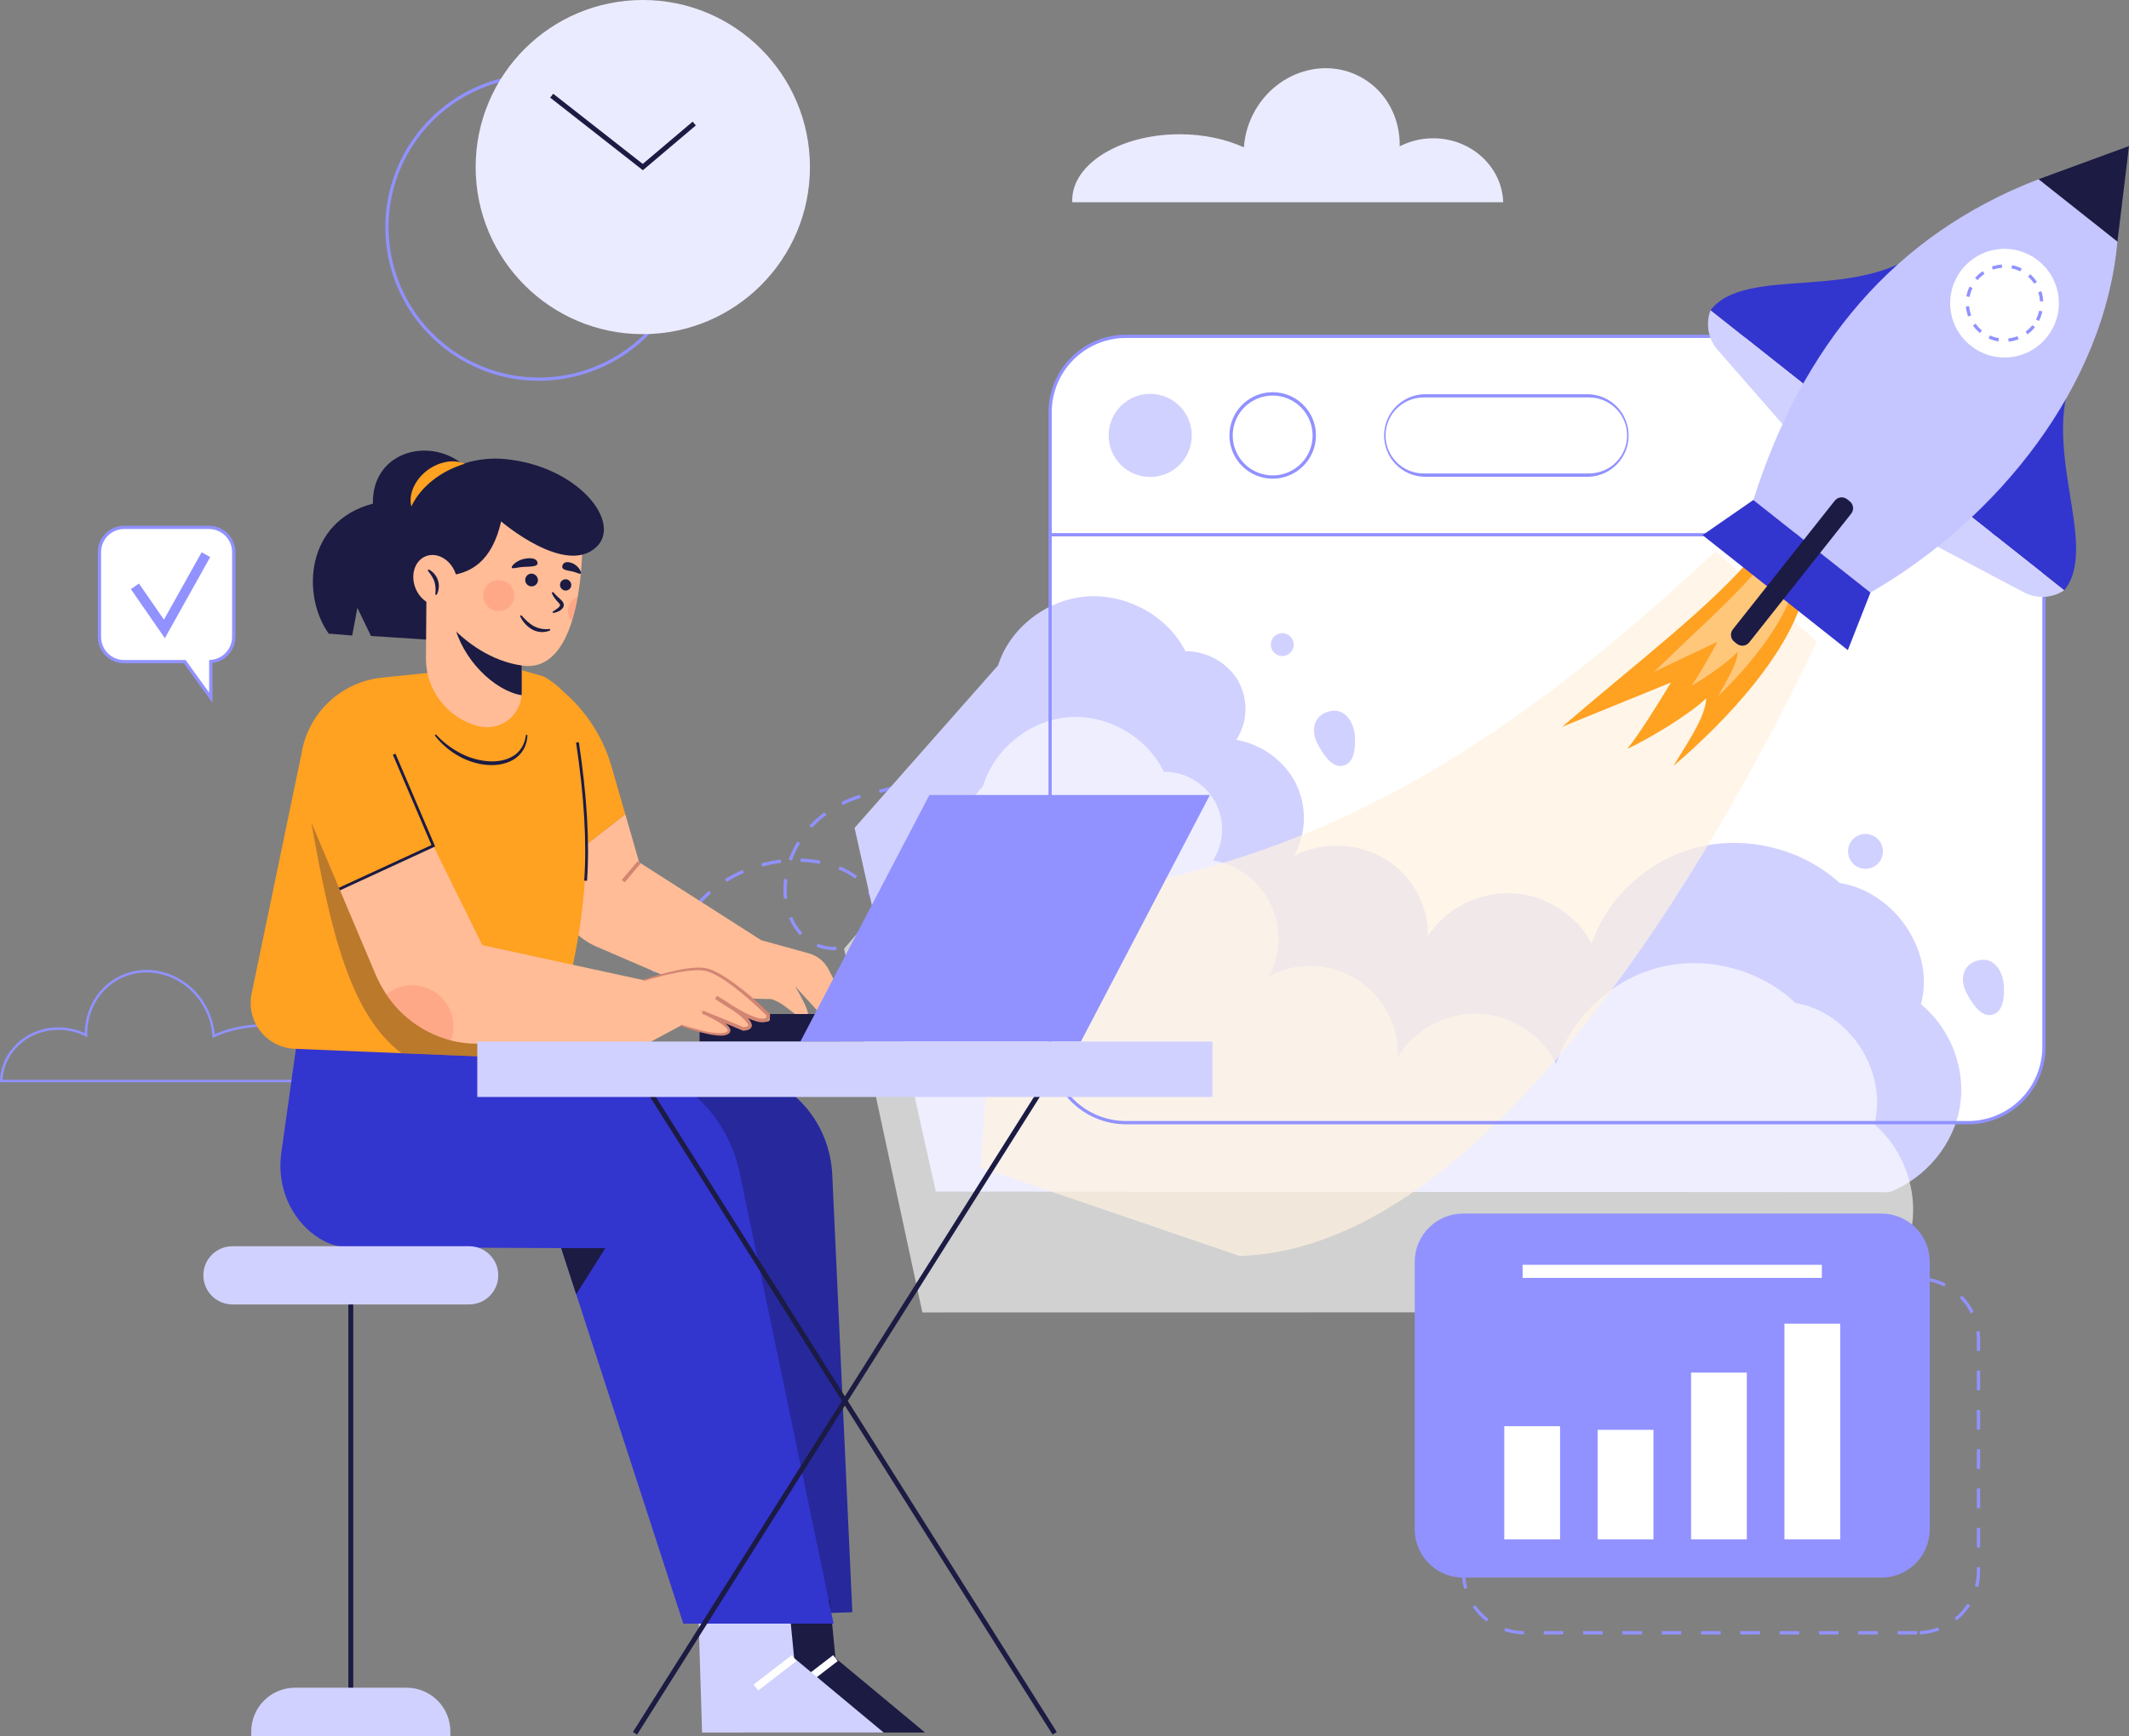 <svg width="445" height="363" viewBox="0 0 445 363" fill="none" xmlns="http://www.w3.org/2000/svg">
<rect x="0" y="0" width="445" height="363" fill="#808080" stroke="none"/>
<g clip-path="url(#clip0_113_407)">
<path d="M109.951 234.45L109.48 233.954L112.441 231.119L112.915 231.612L109.951 234.45ZM115.89 228.761L115.408 228.273C116.375 227.323 117.342 226.343 118.29 225.357L118.783 225.833C117.832 226.819 116.86 227.805 115.89 228.761ZM121.596 222.829L121.09 222.368C121.996 221.371 122.911 220.339 123.81 219.301L124.328 219.747C123.427 220.785 122.509 221.821 121.596 222.829ZM126.98 216.598L126.451 216.165C127.306 215.124 128.169 214.045 129.012 212.963L129.56 213.385C128.703 214.467 127.837 215.549 126.98 216.592V216.598ZM132.048 210.112L131.5 209.701C132.303 208.622 133.113 207.51 133.911 206.384L134.459 206.781C133.67 207.902 132.856 209.022 132.048 210.106V210.112ZM136.823 203.382L136.256 202.999C137.023 201.867 137.778 200.727 138.521 199.581L139.097 199.953C138.346 201.111 137.588 202.254 136.823 203.382ZM174.354 198.636C173.091 198.636 171.839 198.397 170.664 197.932L170.916 197.297C172.011 197.729 173.177 197.951 174.354 197.951C174.524 197.935 174.65 197.951 174.798 197.951L174.831 198.636C174.656 198.644 174.467 198.633 174.338 198.647L174.354 198.636ZM178.902 197.466L178.559 196.872C179.701 196.212 180.647 195.26 181.299 194.114L181.893 194.456C181.177 195.712 180.138 196.755 178.885 197.477L178.902 197.466ZM141.307 196.478L140.727 196.116C141.446 194.955 142.156 193.786 142.855 192.61L143.444 192.961C142.732 194.146 142.014 195.322 141.291 196.489L141.307 196.478ZM167.193 195.524C166.238 194.48 165.474 193.274 164.938 191.964L165.569 191.69C166.076 192.922 166.795 194.056 167.694 195.04L167.193 195.524ZM183.019 190.375L182.334 190.359V190.178C182.34 189.177 182.134 188.185 181.729 187.269C181.628 187.042 181.513 186.818 181.389 186.601L181.987 186.264C182.118 186.5 182.241 186.741 182.354 186.987C182.798 187.992 183.025 189.08 183.019 190.178V190.375ZM145.786 189.658L145.26 189.217C146.149 188.157 147.12 187.17 148.164 186.264L148.611 186.782C147.589 187.667 146.639 188.633 145.77 189.669L145.786 189.658ZM163.867 187.919C163.789 187.26 163.75 186.598 163.75 185.936C163.75 185.203 163.797 184.471 163.889 183.744L164.569 183.829C164.481 184.531 164.436 185.237 164.434 185.944C164.434 186.579 164.472 187.214 164.549 187.845L163.867 187.919ZM151.89 184.385L151.531 183.802C152.712 183.074 153.944 182.433 155.219 181.885L155.493 182.515C154.248 183.049 153.043 183.674 151.89 184.385ZM178.737 183.679C177.663 182.882 176.488 182.232 175.242 181.745L175.497 181.11C176.802 181.623 178.033 182.308 179.157 183.147L178.737 183.679ZM159.303 181.178L159.122 180.518C160.461 180.155 161.823 179.886 163.199 179.713L163.284 180.392C161.941 180.562 160.612 180.824 159.306 181.178H159.303ZM171.357 180.611C170.029 180.361 168.682 180.22 167.33 180.189L167.347 179.505C168.736 179.536 170.12 179.681 171.486 179.937L171.357 180.611ZM165.503 179.918L164.859 179.688C165.334 178.377 165.939 177.117 166.667 175.928L167.251 176.286C166.549 177.435 165.965 178.652 165.508 179.918H165.503ZM169.692 173.071L169.188 172.605C169.387 172.392 169.593 172.181 169.801 171.973C170.583 171.202 171.421 170.489 172.308 169.842L172.713 170.39C171.853 171.017 171.041 171.707 170.283 172.455C170.086 172.66 169.889 172.866 169.697 173.071H169.692ZM176.173 168.297L175.869 167.684C177.113 167.067 178.406 166.554 179.735 166.15L179.935 166.804C178.644 167.198 177.388 167.698 176.179 168.297H176.173ZM183.899 165.783L183.729 165.12C185.069 164.778 186.4 164.416 187.688 164.052L187.874 164.712C186.586 165.079 185.249 165.438 183.904 165.783H183.899ZM191.821 163.531L191.616 162.88C192.936 162.463 194.246 162.028 195.506 161.59L195.731 162.236C194.471 162.677 193.156 163.121 191.827 163.531H191.821ZM199.599 160.812L199.352 160.174C200.634 159.675 201.908 159.155 203.141 158.623L203.415 159.251C202.177 159.787 200.895 160.31 199.604 160.812H199.599ZM207.166 157.544L206.87 156.928L210.565 155.134L210.864 155.75L207.166 157.544ZM214.562 153.953L214.264 153.337L217.959 151.54L218.258 152.157L214.562 153.953ZM221.959 150.36L221.66 149.744L225.356 147.947L225.655 148.563L221.959 150.36ZM229.356 146.767L229.057 146.153L232.753 144.356L233.051 144.973L229.356 146.767ZM236.752 143.176L236.454 142.56L240.149 140.763L240.448 141.379L236.752 143.176Z" fill="#9192FF"/>
<path d="M224.112 41.867C224.109 42.007 224.115 42.147 224.129 42.286H314.196C313.96 34.864 307.498 28.912 299.572 28.912C297.136 28.905 294.733 29.48 292.565 30.591C292.674 24.814 289.899 19.282 284.782 16.313C277.111 11.865 267.062 14.883 262.364 23.059C260.996 25.428 260.186 28.078 259.997 30.807C256.252 29.095 251.612 28.068 246.574 28.068C234.169 28.074 224.112 34.253 224.112 41.867Z" fill="#EBEBFF"/>
<path d="M74.269 226.263H0V225.989C0.197 219.706 5.572 214.784 12.235 214.784C14.128 214.785 15.999 215.201 17.714 216.003C17.763 211.194 20.229 206.814 24.22 204.5C25.704 203.646 27.343 203.095 29.042 202.88C30.741 202.665 32.465 202.79 34.115 203.248C35.967 203.752 37.7 204.619 39.214 205.798C40.727 206.978 41.991 208.447 42.931 210.12C44.012 211.986 44.675 214.064 44.876 216.211C48.038 214.828 51.752 214.1 55.64 214.1C65.929 214.1 74.299 219.284 74.299 225.655C74.301 225.779 74.296 225.904 74.285 226.028L74.269 226.263ZM0.534 225.751H73.797V225.666C73.797 219.577 65.658 214.623 55.651 214.623C51.697 214.623 47.933 215.39 44.767 216.841L44.427 216.995L44.402 216.625C44.254 214.427 43.602 212.292 42.498 210.386C41.591 208.772 40.371 207.355 38.911 206.217C37.451 205.078 35.779 204.241 33.992 203.755C32.407 203.315 30.751 203.195 29.12 203.401C27.488 203.607 25.914 204.135 24.489 204.955C20.544 207.244 18.149 211.637 18.24 216.422V216.852L17.856 216.658C16.116 215.769 14.189 215.306 12.235 215.308C5.953 215.308 0.863 219.873 0.534 225.751Z" fill="#9192FF"/>
<path d="M219.496 218.868C219.497 223.07 221.167 227.1 224.139 230.071C227.111 233.042 231.141 234.712 235.344 234.713H411.378C415.581 234.712 419.611 233.042 422.583 230.071C425.555 227.1 427.225 223.07 427.226 218.868V111.777H219.496V218.868Z" fill="white"/>
<path d="M208.626 139.092C211.064 131.308 218.735 125.324 227.131 124.702C235.528 124.08 244.089 128.81 247.763 136.142C252.231 136.101 256.63 138.577 258.8 142.352C259.864 144.246 260.39 146.396 260.323 148.567C260.255 150.739 259.596 152.851 258.417 154.677C263.734 155.6 268.509 159.097 270.862 163.8C272.02 166.153 272.593 168.751 272.535 171.373C272.477 173.995 271.789 176.564 270.528 178.864C276.382 175.889 283.869 176.158 289.486 179.549C295.102 182.939 298.641 189.324 298.444 195.708C302.09 189.989 309.081 186.426 316.032 186.744C322.982 187.061 329.606 191.244 332.699 197.269C335.962 187.508 344.66 179.628 354.955 177.111C365.25 174.594 376.797 177.519 384.5 184.596C396.089 186.409 404.532 198.986 401.513 209.934C407.773 215.113 410.972 223.532 409.663 231.382C408.353 239.232 402.584 246.243 394.963 249.243L195.61 249.122L178.625 173.082L208.626 139.092Z" fill="#D1D1FF"/>
<g opacity="0.8">
<path opacity="0.8" d="M205.464 164.345C207.815 156.561 215.242 150.579 223.353 149.941C231.465 149.303 239.736 154.049 243.278 161.365C245.448 161.345 247.582 161.911 249.457 163.003C251.332 164.095 252.877 165.672 253.929 167.569C254.982 169.466 255.503 171.612 255.437 173.78C255.372 175.948 254.722 178.058 253.557 179.888C256.138 180.349 258.573 181.415 260.662 182.999C262.751 184.583 264.434 186.639 265.574 189C266.714 191.36 267.278 193.957 267.22 196.578C267.161 199.199 266.482 201.768 265.238 204.075C268.083 202.577 271.271 201.851 274.484 201.968C277.698 202.086 280.824 203.044 283.552 204.747C286.279 206.45 288.513 208.837 290.029 211.672C291.546 214.507 292.292 217.69 292.195 220.903C295.723 215.182 302.479 211.613 309.18 211.925C315.881 212.237 322.294 216.414 325.275 222.437C328.436 212.673 336.846 204.787 346.794 202.262C356.741 199.737 367.888 202.651 375.334 209.723C386.528 211.525 394.675 224.097 391.752 235.047C397.793 240.221 400.877 248.637 399.606 256.487C398.335 264.337 392.757 271.354 385.391 274.358L192.789 274.388L176.428 198.362L205.464 164.345Z" fill="white"/>
</g>
<path opacity="0.7" d="M358.587 115.215C300.89 169.461 259.964 184.09 208.431 189.318L205.007 244.096L259.112 262.584C306.369 261.214 351.744 192.819 379.772 134.143L358.587 115.215Z" fill="#FFF2E0"/>
<path d="M366.713 115.921C357.332 127.016 343.186 137.63 326.499 151.965L349.267 142.688C346.476 147.312 342.419 153.786 340.131 156.561C345.377 154.14 353.829 148.813 356.617 145.989C356.617 149.93 351.867 156.523 349.796 160.124C361.94 149.733 372.989 137.046 376.556 125.904L366.713 115.921Z" fill="#FFA121"/>
<path opacity="0.4" d="M369.373 116.483C363.822 123.837 355.519 130.925 345.703 140.473L358.99 134.173C357.324 137.227 354.903 141.502 353.552 143.34C356.617 141.697 361.565 138.136 363.214 136.255C363.173 138.832 360.354 143.195 359.105 145.567C366.247 138.646 372.778 130.229 374.961 122.908L369.362 116.48" fill="white"/>
<path d="M283.217 154.167C283.291 155.884 283.217 158.779 281.503 159.771C278.642 161.414 276.393 157.404 275.341 155.389C274.089 152.976 274.41 149.979 277.243 148.906C280.985 147.481 283.08 150.968 283.217 154.167Z" fill="#D1D1FF"/>
<path d="M418.857 206.236C418.931 207.951 418.857 210.846 417.142 211.84C414.282 213.483 412.033 209.474 410.981 207.458C409.729 205.045 410.049 202.051 412.882 200.975C416.624 199.548 418.72 203.037 418.857 206.236Z" fill="#D1D1FF"/>
<path d="M268.016 137.164C269.34 137.164 270.413 136.091 270.413 134.768C270.413 133.444 269.34 132.371 268.016 132.371C266.692 132.371 265.619 133.444 265.619 134.768C265.619 136.091 266.692 137.164 268.016 137.164Z" fill="#D1D1FF"/>
<path d="M391.55 181.265C393.355 180.369 394.09 178.179 393.193 176.375C392.296 174.57 390.106 173.835 388.302 174.732C386.497 175.628 385.761 177.818 386.658 179.622C387.555 181.427 389.745 182.162 391.55 181.265Z" fill="#D1D1FF"/>
<path d="M411.378 235.055H235.347C231.054 235.05 226.939 233.343 223.903 230.309C220.867 227.274 219.159 223.16 219.154 218.868V111.446H427.568V218.868C427.563 223.16 425.856 227.274 422.821 230.308C419.785 233.343 415.67 235.05 411.378 235.055ZM219.83 112.131V218.868C219.835 222.978 221.471 226.919 224.378 229.825C227.286 232.731 231.227 234.366 235.339 234.37H411.378C415.489 234.366 419.43 232.731 422.337 229.825C425.244 226.919 426.879 222.978 426.884 218.868V112.131H219.83Z" fill="#9192FF"/>
<path d="M411.378 70.302H235.344C233.262 70.302 231.2 70.712 229.277 71.509C227.353 72.306 225.606 73.474 224.134 74.947C222.662 76.419 221.495 78.167 220.699 80.091C219.904 82.014 219.495 84.076 219.496 86.158V111.799H427.226V86.158C427.228 84.076 426.819 82.014 426.024 80.09C425.228 78.166 424.061 76.418 422.589 74.946C421.117 73.473 419.369 72.305 417.446 71.508C415.522 70.712 413.46 70.302 411.378 70.302Z" fill="white"/>
<path d="M427.568 112.131H219.154V86.157C219.159 81.866 220.867 77.751 223.902 74.716C226.938 71.682 231.054 69.975 235.347 69.971H411.378C415.67 69.975 419.786 71.682 422.821 74.716C425.857 77.751 427.564 81.866 427.568 86.157V112.131ZM219.83 111.446H426.884V86.157C426.879 82.047 425.244 78.107 422.337 75.201C419.43 72.294 415.489 70.66 411.378 70.655H235.347C231.234 70.657 227.29 72.291 224.381 75.198C221.472 78.104 219.835 82.046 219.83 86.157V111.446Z" fill="#9192FF"/>
<path d="M248.929 92.76C249.884 88.058 246.844 83.472 242.141 82.518C237.438 81.564 232.851 84.602 231.897 89.305C230.943 94.007 233.982 98.593 238.685 99.547C243.388 100.501 247.975 97.462 248.929 92.76Z" fill="#D1D1FF"/>
<path d="M272.162 97.188C275.556 93.795 275.556 88.294 272.162 84.901C268.769 81.509 263.266 81.509 259.873 84.901C256.479 88.294 256.479 93.795 259.873 97.188C263.266 100.581 268.769 100.581 272.162 97.188Z" fill="white"/>
<path d="M266.016 100.074C264.228 100.074 262.48 99.544 260.993 98.551C259.507 97.558 258.348 96.146 257.664 94.494C256.979 92.843 256.8 91.025 257.149 89.272C257.498 87.519 258.359 85.909 259.623 84.644C260.888 83.38 262.499 82.52 264.252 82.171C266.006 81.822 267.824 82.001 269.476 82.685C271.127 83.369 272.539 84.528 273.533 86.014C274.526 87.501 275.056 89.248 275.056 91.036C275.056 93.433 274.104 95.732 272.409 97.427C270.713 99.122 268.414 100.074 266.016 100.074ZM266.016 82.701C264.365 82.701 262.751 83.189 261.378 84.106C260.005 85.023 258.934 86.326 258.302 87.851C257.67 89.376 257.504 91.054 257.826 92.673C258.148 94.292 258.942 95.779 260.11 96.947C261.277 98.114 262.764 98.909 264.384 99.231C266.003 99.554 267.682 99.388 269.207 98.757C270.732 98.125 272.036 97.056 272.954 95.683C273.871 94.311 274.361 92.697 274.361 91.046C274.358 88.835 273.478 86.714 271.913 85.15C270.349 83.585 268.228 82.705 266.016 82.701Z" fill="#9192FF"/>
<path d="M332.159 82.753H297.562C292.982 82.753 289.269 86.465 289.269 91.044V91.046C289.269 95.625 292.982 99.337 297.562 99.337H332.159C336.739 99.337 340.452 95.625 340.452 91.046V91.044C340.452 86.465 336.739 82.753 332.159 82.753Z" fill="white"/>
<path d="M332.151 99.68H297.562C295.338 99.582 293.238 98.631 291.699 97.024C290.16 95.416 289.301 93.277 289.301 91.052C289.301 88.827 290.16 86.688 291.699 85.08C293.238 83.473 295.338 82.522 297.562 82.424H332.151C334.374 82.522 336.475 83.473 338.014 85.08C339.553 86.688 340.412 88.827 340.412 91.052C340.412 93.277 339.553 95.416 338.014 97.024C336.475 98.631 334.374 99.582 332.151 99.68ZM297.553 83.096C295.446 83.096 293.425 83.932 291.936 85.422C290.446 86.911 289.609 88.932 289.609 91.038C289.609 93.145 290.446 95.165 291.936 96.655C293.425 98.144 295.446 98.981 297.553 98.981H332.151C334.258 98.981 336.279 98.144 337.768 96.655C339.258 95.165 340.095 93.145 340.095 91.038C340.095 88.932 339.258 86.911 337.768 85.422C336.279 83.932 334.258 83.096 332.151 83.096H297.553Z" fill="#9192FF"/>
<path d="M402.762 51.404C388.889 63.545 364.957 55.178 357.527 64.871L378.772 81.69L402.762 51.404Z" fill="#3335CF"/>
<path d="M357.527 64.871C357.006 66.259 356.87 67.763 357.135 69.222C357.399 70.681 358.053 72.041 359.028 73.159L374.096 90.414L378.786 81.704L357.527 64.871Z" fill="#D1D1FF"/>
<path d="M434.206 76.297C425.566 92.58 439.195 113.946 431.467 123.407L410.227 106.584L434.206 76.297Z" fill="#3335CF"/>
<path d="M431.461 123.407C430.229 124.232 428.796 124.708 427.315 124.785C425.834 124.863 424.36 124.538 423.048 123.845L402.814 113.147L410.211 106.587L431.461 123.407Z" fill="#D1D1FF"/>
<path d="M445 30.533L426.084 37.476L442.576 50.533L445 30.533Z" fill="#1B1B43"/>
<path d="M442.576 50.533C439.932 80.458 417.818 108.378 390.957 123.889L366.482 104.53C376.753 72.211 395.88 49.106 426.084 37.476L442.576 50.533Z" fill="#C5C5FF"/>
<path d="M366.483 104.53L355.864 111.879L386.232 135.921L390.957 123.886L366.483 104.53Z" fill="#3335CF"/>
<path d="M420.324 74.663C426.555 73.922 431.005 68.272 430.265 62.043C429.524 55.814 423.873 51.364 417.642 52.105C411.411 52.846 406.961 58.496 407.702 64.725C408.443 70.954 414.094 75.403 420.324 74.663Z" fill="white"/>
<path d="M419.84 71.43L419.769 70.749C420.426 70.681 421.071 70.526 421.687 70.288L421.933 70.927C421.261 71.186 420.557 71.355 419.84 71.43ZM417.703 71.376C416.996 71.264 416.306 71.058 415.654 70.762L415.928 70.138C416.525 70.405 417.155 70.589 417.802 70.686L417.703 71.376ZM423.793 69.894L423.388 69.346C423.915 68.954 424.387 68.493 424.793 67.977L425.341 68.401C424.895 68.966 424.374 69.469 423.793 69.894ZM413.838 69.62C413.284 69.168 412.794 68.642 412.38 68.059L412.928 67.662C413.308 68.196 413.758 68.677 414.265 69.091L413.838 69.62ZM426.166 67.109L425.56 66.791C425.862 66.209 426.086 65.59 426.226 64.95L426.894 65.098C426.742 65.801 426.497 66.481 426.166 67.119V67.109ZM411.372 66.166C411.126 65.494 410.969 64.792 410.907 64.079L411.589 64.019C411.645 64.674 411.788 65.319 412.013 65.936L411.372 66.166ZM426.39 63.011C426.356 62.359 426.238 61.715 426.037 61.094L426.686 60.883C426.908 61.563 427.039 62.269 427.075 62.984L426.39 63.011ZM411.69 62.074L411.016 61.954C411.142 61.249 411.361 60.563 411.668 59.916L412.287 60.209C412.005 60.801 411.802 61.429 411.685 62.074H411.69ZM425.185 59.316C424.825 58.769 424.394 58.271 423.903 57.837L424.358 57.325C424.894 57.8 425.364 58.343 425.758 58.941L425.185 59.316ZM413.348 58.563L412.827 58.119C413.292 57.575 413.827 57.094 414.419 56.69L414.805 57.257C414.263 57.627 413.773 58.067 413.348 58.566V58.563ZM422.281 56.742C421.695 56.45 421.072 56.237 420.429 56.109L420.561 55.438C421.263 55.577 421.944 55.809 422.585 56.128L422.281 56.742ZM416.553 56.377L416.331 55.731C417.006 55.496 417.71 55.352 418.424 55.304L418.473 55.986C417.819 56.033 417.173 56.166 416.553 56.38V56.377Z" fill="#9192FF"/>
<path d="M386.628 104.807L386.088 104.38C385.29 103.748 384.131 103.883 383.498 104.681L362.198 131.578C361.566 132.377 361.7 133.536 362.499 134.168L363.038 134.595C363.836 135.226 364.996 135.092 365.628 134.294L386.929 107.396C387.561 106.598 387.426 105.438 386.628 104.807Z" fill="#1B1B43"/>
<path d="M400.74 341.697H396.631V341.012H400.74V341.697ZM392.522 341.697H388.412V341.012H392.522V341.697ZM384.303 341.697H380.194V341.012H384.303V341.697ZM376.085 341.697H371.975V341.012H376.085V341.697ZM367.866 341.697H363.757V341.012H367.866V341.697ZM359.647 341.697H355.538V341.012H359.647V341.697ZM351.429 341.697H347.32V341.012H351.429V341.697ZM343.21 341.697H339.101V341.012H343.21V341.697ZM334.992 341.697H330.882V341.012H334.992V341.697ZM326.773 341.697H322.664V341.012H326.773V341.697ZM318.555 341.697C317.146 341.685 315.748 341.446 314.415 340.99L314.637 340.344C315.901 340.775 317.225 341 318.56 341.012L318.555 341.697ZM401.236 341.697L401.211 341.012C402.546 340.964 403.865 340.701 405.115 340.232L405.356 340.872C404.035 341.366 402.643 341.645 401.233 341.697H401.236ZM310.711 339.015C309.591 338.162 308.615 337.133 307.821 335.97L308.385 335.584C309.139 336.687 310.064 337.662 311.125 338.473L310.711 339.015ZM409 338.785L408.57 338.254C409.609 337.414 410.506 336.413 411.227 335.288L411.805 335.66C411.042 336.842 410.094 337.893 408.997 338.774L409 338.785ZM306.038 332.168C305.706 330.998 305.538 329.788 305.539 328.572V328.024H306.224V328.572C306.223 329.724 306.382 330.871 306.695 331.979L306.038 332.168ZM413.476 331.807L412.813 331.64C413.066 330.637 413.194 329.606 413.194 328.572V327.649H413.879V328.55C413.88 329.645 413.744 330.735 413.474 331.796L413.476 331.807ZM306.221 323.894H305.536V319.786H306.221V323.894ZM413.884 323.532H413.2V319.424H413.884V323.532ZM306.221 315.677H305.536V311.569H306.221V315.677ZM413.884 315.316H413.2V311.207H413.884V315.316ZM306.221 307.461H305.536V303.352H306.221V307.461ZM413.884 307.099H413.2V302.991H413.884V307.099ZM306.221 299.244H305.536V295.136H306.221V299.244ZM413.884 298.882H413.2V294.774H413.884V298.882ZM306.221 291.027H305.536V286.919H306.221V291.027ZM413.884 290.666H413.2V286.557H413.884V290.666ZM306.221 282.81H305.536V280.072C305.536 279.602 305.561 279.133 305.61 278.667L306.292 278.74C306.245 279.183 306.222 279.627 306.221 280.072V282.81ZM413.884 282.449H413.2V280.072C413.199 279.508 413.162 278.946 413.087 278.387L413.767 278.297C413.844 278.885 413.884 279.478 413.884 280.072V282.449ZM307.353 274.903L306.728 274.629C307.314 273.347 308.103 272.168 309.065 271.137L309.566 271.606C308.652 272.577 307.902 273.689 307.344 274.901L307.353 274.903ZM411.926 274.586C411.336 273.387 410.557 272.291 409.619 271.34L410.109 270.861C411.098 271.864 411.919 273.019 412.542 274.282L411.926 274.586ZM312.7 269.146L312.371 268.546C313.607 267.868 314.945 267.396 316.333 267.147L316.453 267.82C315.139 268.057 313.872 268.505 312.7 269.146ZM406.392 268.982C405.203 268.374 403.923 267.963 402.603 267.763L402.704 267.086C404.098 267.297 405.449 267.73 406.704 268.371L406.392 268.982ZM398.551 267.612H394.442V266.928H398.551V267.612ZM390.333 267.612H386.223V266.928H390.333V267.612ZM382.114 267.612H378.005V266.928H382.114V267.612ZM373.896 267.612H369.786V266.928H373.896V267.612ZM365.677 267.612H361.568V266.928H365.677V267.612ZM357.458 267.612H353.349V266.928H357.458V267.612ZM349.24 267.612H345.131V266.928H349.24V267.612ZM341.021 267.612H336.912V266.928H341.021V267.612ZM332.803 267.612H328.693V266.928H332.803V267.612ZM324.584 267.612H320.475V266.928H324.584V267.612Z" fill="#9192FF"/>
<path d="M393.245 253.715H305.813C300.229 253.715 295.701 258.241 295.701 263.824V319.717C295.701 325.3 300.229 329.826 305.813 329.826H393.245C398.829 329.826 403.357 325.3 403.357 319.717V263.824C403.357 258.241 398.829 253.715 393.245 253.715Z" fill="#9192FF"/>
<path d="M326.077 298.173H314.421V321.84H326.077V298.173Z" fill="white"/>
<path d="M345.599 298.932H333.942V321.84H345.599V298.932Z" fill="white"/>
<path d="M365.118 286.965H353.462V321.84H365.118V286.965Z" fill="white"/>
<path d="M384.64 276.736H372.983V321.84H384.64V276.736Z" fill="white"/>
<path d="M380.802 264.432H318.256V267.166H380.802V264.432Z" fill="white"/>
<path d="M127.818 160.242C125.836 153.373 121.64 147.35 115.882 143.11L113.57 141.407L115.534 182.019L130.711 170.283L127.818 160.242Z" fill="#FFA121"/>
<path d="M176.59 209.318L173.217 202.717C172.795 201.89 172.206 201.159 171.486 200.572C170.766 199.985 169.932 199.554 169.037 199.307L159.117 196.568L133.596 180.277L130.711 170.269L115.534 182.019L115.671 184.87C115.806 187.674 116.724 190.383 118.323 192.691C119.921 194.998 122.134 196.811 124.711 197.924L149.493 208.606L161.273 208.879C165.07 210.186 166.379 213.459 168.733 212.281C169.612 211.843 166.182 206.195 166.182 206.195L171.889 212.456L176.59 209.318Z" fill="#FFBC96"/>
<path d="M133.291 180.04L129.955 183.967L130.555 184.476L133.89 180.549L133.291 180.04Z" fill="#D28572"/>
<path d="M132.201 225.762L150.77 224.119C162.856 223.053 173.371 232.809 173.96 245.641L178.154 337.068L152.542 337.862L132.201 225.762Z" fill="#26289C"/>
<path d="M154.602 336.961L155.389 362.217H193.342L174.625 346.646L173.447 334.474L154.602 336.961Z" fill="#1B1B43"/>
<path d="M174.142 346.036L166.158 352.185L167.116 353.429L175.1 347.279L174.142 346.036Z" fill="white"/>
<path d="M145.965 336.961L146.748 362.217H184.704L165.988 346.646L164.81 334.474L145.965 336.961Z" fill="#D1D1FF"/>
<path d="M165.505 346.034L157.521 352.183L158.479 353.426L166.463 347.277L165.505 346.034Z" fill="white"/>
<path d="M174.234 339.448H142.822L120.435 270.579L117.301 260.938L72.54 260.74C69.776 260.702 67.129 259.423 64.869 257.53C60.116 253.518 57.925 247.205 58.796 241.051L62.724 213.045L129.221 221.689C135.372 222.488 141.123 225.182 145.673 229.398C150.223 233.614 153.347 239.142 154.61 245.214L174.234 339.448Z" fill="#3335CF"/>
<path d="M126.528 260.938L120.435 270.579L117.301 260.938H126.528Z" fill="#1B1B43"/>
<path d="M118.306 207.976C117.983 209.271 117.646 210.567 117.301 211.87L114.945 221.487L83.925 220.199L61.593 219.268C60.201 219.212 58.837 218.853 57.598 218.217C56.359 217.581 55.273 216.682 54.416 215.583C53.56 214.485 52.953 213.213 52.638 211.856C52.323 210.499 52.308 209.09 52.593 207.726L63.004 157.629C63.657 153.485 65.662 149.674 68.707 146.788C71.753 143.902 75.667 142.103 79.841 141.672L105.318 139.051L113.562 141.407C121.61 145.723 121.618 153.551 122.005 158.678C123.7 181.115 121.618 194.706 118.306 207.976Z" fill="#FFA121"/>
<path opacity="0.3" d="M97.275 206.373C96.954 207.669 117.646 210.567 117.301 211.87L114.945 221.487L83.925 220.199C73.091 212.026 69.031 194.243 65.08 171.962L97.275 206.373Z" fill="#1B1B43"/>
<path d="M91.111 153.534C92.451 154.997 94.016 156.237 95.746 157.207C97.456 158.18 99.336 158.815 101.286 159.078C103.203 159.327 105.233 159.166 106.921 158.256C108.647 157.399 109.743 155.589 109.934 153.63L110.241 153.649C110.232 154.695 109.964 155.722 109.46 156.638C108.934 157.562 108.168 158.328 107.244 158.856C105.4 159.922 103.209 160.116 101.173 159.856C99.128 159.57 97.164 158.867 95.401 157.791C93.648 156.736 92.108 155.362 90.862 153.74L91.111 153.534Z" fill="#1B1B43"/>
<path d="M122.698 184.15L122.112 184.109C122.676 176.21 122.112 166.5 120.413 155.255L120.994 155.167C122.692 166.457 123.265 176.207 122.698 184.15Z" fill="#1B1B43"/>
<path d="M175.412 211.999H146.225V217.756H175.412V211.999Z" fill="#1B1B43"/>
<path d="M225.931 217.756H167.297L194.26 166.202H252.894L225.931 217.756Z" fill="#9192FF"/>
<path d="M97.571 97.834C90.7 91.06 77.742 93.906 77.939 105.292C63.803 109.019 63.017 124.527 68.71 132.475L73.619 132.867L74.699 127.077L77.545 132.965L91.289 133.85L97.571 97.834Z" fill="#1B1B43"/>
<path d="M109.055 123.152V144.789C109.055 144.986 109.055 145.175 109.03 145.364C108.947 146.419 108.633 147.444 108.112 148.365C107.591 149.286 106.875 150.083 106.014 150.698C105.153 151.314 104.167 151.733 103.127 151.928C102.086 152.123 101.015 152.088 99.99 151.825C96.834 151.012 94.041 149.166 92.055 146.582C90.07 143.998 89.005 140.825 89.032 137.567L89.141 123.16L109.055 123.152Z" fill="#FFBC96"/>
<path d="M109.055 132.502V144.77C109.055 144.967 109.055 145.156 109.03 145.345C103.244 144.406 96.552 137.709 94.908 130.415L109.055 132.502Z" fill="#1B1B43"/>
<path d="M120.764 124.754C120.47 126.497 120.058 128.217 119.531 129.903C117.802 135.381 114.701 139.944 109.148 139.153C96.097 137.285 88.835 123.842 88.835 123.842L97.763 113.637L103.754 105.582L121.714 113.338C121.721 117.164 121.403 120.983 120.764 124.754Z" fill="#FFBC96"/>
<path d="M92.695 120.394C98.423 120.21 102.853 117.293 104.748 109.008C104.748 109.008 118.098 120.512 124.64 114.374C130.119 109.225 120.824 97.376 105.436 95.963C99.817 95.475 94.227 97.183 89.84 100.729C82.38 106.705 81.668 120.599 88.637 125.409L92.695 120.394Z" fill="#1B1B43"/>
<path d="M85.988 105.878C85.613 104.525 85.892 103.024 86.498 101.734C87.122 100.436 88.043 99.304 89.185 98.428C90.311 97.545 91.622 96.93 93.02 96.628C94.403 96.308 95.85 96.419 97.168 96.946C95.943 97.324 94.752 97.804 93.607 98.381C92.545 98.925 91.536 99.567 90.593 100.298C89.657 101.018 88.796 101.832 88.024 102.725C87.21 103.682 86.526 104.742 85.988 105.878Z" fill="#FFA121"/>
<path d="M92.993 126.314C95.283 125.398 96.241 122.412 95.133 119.646C94.025 116.879 91.271 115.38 88.981 116.296C86.692 117.212 85.734 120.198 86.842 122.964C87.95 125.731 90.704 127.231 92.993 126.314Z" fill="#FFBC96"/>
<path d="M90.977 124.286C91.111 123.385 91.052 122.467 90.804 121.591C90.53 120.769 90.002 120.03 89.393 119.279L89.585 119.041C90.049 119.277 90.462 119.603 90.799 120C91.135 120.397 91.39 120.857 91.547 121.354C91.704 121.85 91.76 122.373 91.713 122.891C91.666 123.409 91.517 123.913 91.273 124.373L90.977 124.286Z" fill="#1B1B43"/>
<path d="M112.441 121.391C112.415 121.648 112.315 121.891 112.153 122.093C111.991 122.294 111.775 122.444 111.529 122.524C111.284 122.604 111.021 122.612 110.771 122.546C110.521 122.479 110.296 122.342 110.123 122.15C109.95 121.959 109.837 121.721 109.796 121.466C109.755 121.211 109.79 120.95 109.895 120.714C110 120.478 110.171 120.278 110.388 120.138C110.604 119.997 110.857 119.922 111.115 119.923C111.485 119.943 111.833 120.108 112.081 120.383C112.329 120.658 112.459 121.021 112.441 121.391Z" fill="#1B1B43"/>
<path d="M119.391 122.547C119.34 122.77 119.225 122.974 119.061 123.134C118.896 123.294 118.688 123.402 118.463 123.447C118.238 123.491 118.005 123.469 117.792 123.383C117.579 123.297 117.395 123.152 117.264 122.964C117.132 122.776 117.057 122.554 117.049 122.325C117.041 122.095 117.1 121.869 117.218 121.672C117.336 121.475 117.509 121.317 117.715 121.217C117.921 121.116 118.153 121.078 118.38 121.106C118.705 121.164 118.993 121.348 119.183 121.618C119.372 121.888 119.447 122.222 119.391 122.547Z" fill="#1B1B43"/>
<path d="M112.362 117.707C112.414 118.392 111.318 118.457 109.699 118.507C108.08 118.556 106.959 119.054 106.959 118.619C106.959 118.184 108.143 117.072 109.737 116.803C111.375 116.524 112.296 116.891 112.362 117.707Z" fill="#1B1B43"/>
<path d="M117.526 118.367C117.405 119.044 118.213 119.216 119.408 119.427C120.602 119.638 121.375 120.249 121.435 119.813C121.495 119.378 120.736 118.17 119.583 117.732C118.43 117.293 117.665 117.562 117.526 118.367Z" fill="#1B1B43"/>
<path d="M115.602 123.765C115.913 124.13 116.246 124.475 116.6 124.798L117.128 125.291C117.339 125.472 117.524 125.683 117.676 125.915C117.775 126.073 117.833 126.253 117.843 126.439C117.852 126.63 117.808 126.819 117.715 126.986C117.556 127.246 117.339 127.465 117.082 127.627C116.631 127.899 116.131 128.08 115.611 128.159L115.498 127.885C115.905 127.643 116.295 127.376 116.668 127.085C116.817 126.963 116.94 126.813 117.032 126.644C117.095 126.515 117.076 126.471 117.005 126.318C116.83 126.044 116.386 125.65 116.093 125.253C115.76 124.855 115.5 124.403 115.323 123.916L115.602 123.765Z" fill="#1B1B43"/>
<path d="M108.956 128.61C109.759 129.528 110.6 130.374 111.597 130.911C112.622 131.449 113.79 131.651 114.937 131.489L115.019 131.785C114.424 132.054 113.773 132.177 113.12 132.144C112.456 132.109 111.808 131.922 111.227 131.596C110.105 130.949 109.218 129.96 108.696 128.775L108.956 128.61Z" fill="#1B1B43"/>
<path opacity="0.2" d="M104.247 127.764C106.037 127.764 107.488 126.314 107.488 124.524C107.488 122.735 106.037 121.284 104.247 121.284C102.457 121.284 101.006 122.735 101.006 124.524C101.006 126.314 102.457 127.764 104.247 127.764Z" fill="#FE5B52"/>
<path opacity="0.2" d="M120.764 124.754C120.47 126.496 120.058 128.217 119.531 129.903C119.188 129.514 118.943 129.048 118.818 128.544C118.692 128.04 118.69 127.514 118.811 127.009C118.932 126.504 119.172 126.036 119.512 125.643C119.852 125.251 120.281 124.946 120.764 124.754Z" fill="#FE5B52"/>
<path d="M83.797 163.06L65.08 171.959L70.951 185.87L90.574 176.821L83.797 163.06Z" fill="#FFA121"/>
<path d="M153.123 211.309C152.605 211.035 152.279 210.873 152.279 210.873L152.465 210.504C152.465 210.504 152.813 210.671 153.315 210.939L153.123 211.309Z" fill="#C5C5FF"/>
<path d="M160.884 213.242C160.279 214.437 155.646 212.325 153.487 211.265C155.158 212.191 158.04 214.004 156.761 215.009C155.734 215.803 153.454 214.113 145.995 211.021C147.126 211.555 153.794 214.727 152.112 215.927C150.282 217.23 142.431 214.357 142.431 214.357L135.62 218.016H127.782L99.527 218.197C97.76 218.203 95.999 217.982 94.289 217.537C90.911 216.654 87.773 215.029 85.103 212.78C83.424 211.365 81.957 209.718 80.745 207.888C79.83 206.51 79.048 205.048 78.411 203.522L70.959 185.875L90.569 176.815L100.809 197.598L134.576 204.93L144 202.574C146.028 202.065 148.893 202.922 150.677 204.012C155.027 206.669 161.448 212.103 160.884 213.242Z" fill="#FFBC96"/>
<path opacity="0.2" d="M94.787 214.612C94.789 215.608 94.615 216.596 94.275 217.532C90.897 216.649 87.759 215.024 85.09 212.774C83.411 211.36 81.943 209.713 80.731 207.882C82.001 206.861 83.533 206.22 85.152 206.032C86.77 205.845 88.409 206.118 89.879 206.822C91.348 207.526 92.589 208.63 93.458 210.009C94.326 211.387 94.787 212.983 94.787 214.612Z" fill="#FE5B52"/>
<path d="M134.53 204.788C136.865 204 139.243 203.347 141.653 202.832C142.866 202.568 144.098 202.393 145.337 202.309C145.969 202.271 146.604 202.287 147.233 202.358C147.548 202.421 147.863 202.503 148.178 202.577C148.493 202.651 148.77 202.805 149.066 202.917C151.364 203.958 153.364 205.448 155.301 206.979C157.238 208.51 159.062 210.178 160.837 211.909L160.92 211.988L160.936 212.089C161.01 212.455 160.943 212.834 160.75 213.152C160.638 213.309 160.492 213.437 160.322 213.527C160.174 213.62 160.006 213.679 159.832 213.7C159.239 213.772 158.638 213.713 158.071 213.527C157.016 213.198 155.995 212.769 155.021 212.246C154.06 211.733 153.104 211.199 152.194 210.621C151.285 210.044 150.372 209.449 149.455 208.863L149.871 208.197C151.481 209.138 153.035 210.168 154.528 211.284C155.301 211.848 156.008 212.498 156.635 213.221C156.804 213.43 156.941 213.662 157.043 213.911C157.105 214.063 157.137 214.226 157.136 214.39C157.131 214.59 157.061 214.782 156.936 214.938C156.725 215.168 156.446 215.323 156.139 215.382C155.89 215.438 155.638 215.473 155.383 215.488H155.306L155.221 215.453L146.699 211.892L146.954 211.292C148.303 211.895 149.605 212.598 150.849 213.396C151.457 213.829 152.096 214.218 152.545 214.974C152.609 215.087 152.648 215.212 152.66 215.341C152.672 215.471 152.656 215.601 152.613 215.724C152.516 215.954 152.336 216.14 152.109 216.244C151.742 216.418 151.341 216.512 150.934 216.518C149.408 216.554 147.973 216.195 146.551 215.844C145.129 215.494 143.735 215.023 142.357 214.527L142.461 214.237C143.83 214.7 145.239 215.105 146.649 215.442C148.06 215.779 149.507 216.069 150.907 215.99C151.575 215.962 152.372 215.669 152.046 215.228C151.739 214.713 151.107 214.275 150.529 213.889C149.302 213.128 148.02 212.459 146.693 211.89L146.951 211.29L155.506 214.785L155.345 214.757C155.551 214.745 155.756 214.715 155.958 214.669C156.108 214.644 156.247 214.578 156.361 214.478C156.479 214.428 156.32 214.007 156.051 213.692C155.466 213.013 154.805 212.403 154.082 211.873C152.609 210.782 151.075 209.776 149.488 208.86L149.901 208.197C150.805 208.775 151.682 209.4 152.6 209.948C153.517 210.495 154.435 211.043 155.372 211.555C156.297 212.058 157.268 212.471 158.27 212.791C158.727 212.945 159.21 213.001 159.69 212.955L159.84 212.93C159.881 212.913 159.92 212.893 159.958 212.87C160.048 212.845 160.076 212.771 160.136 212.728C160.218 212.576 160.248 212.402 160.221 212.232L160.32 212.413C158.583 210.698 156.758 209.055 154.868 207.502C152.978 205.949 151.005 204.473 148.841 203.454L148.019 203.122C147.745 203.054 147.455 202.974 147.17 202.914C146.578 202.84 145.98 202.817 145.384 202.846C144.168 202.906 142.957 203.052 141.762 203.284C139.355 203.741 136.977 204.337 134.639 205.07L134.53 204.788Z" fill="#D28572"/>
<path d="M71.069 186.141L70.822 185.607L90.185 176.673L82.12 157.804L82.662 157.572L90.952 176.969L71.069 186.141Z" fill="#1B1B43"/>
<path d="M73.838 268.787H72.811V357.243H73.838V268.787Z" fill="#1B1B43"/>
<path d="M98.061 260.546H48.591C45.229 260.546 42.504 263.27 42.504 266.631C42.504 269.991 45.229 272.715 48.591 272.715H98.061C101.423 272.715 104.148 269.991 104.148 266.631C104.148 263.27 101.423 260.546 98.061 260.546Z" fill="#D1D1FF"/>
<path d="M61.667 352.847H84.986C87.412 352.847 89.74 353.811 91.456 355.526C93.171 357.242 94.135 359.569 94.135 361.995V363H52.514V361.995C52.514 360.793 52.751 359.604 53.211 358.493C53.671 357.383 54.345 356.375 55.195 355.525C56.045 354.676 57.054 354.002 58.164 353.542C59.275 353.083 60.465 352.847 61.667 352.847Z" fill="#D1D1FF"/>
<path d="M133.183 223.143L132.314 223.691L220.011 362.65L220.879 362.101L133.183 223.143Z" fill="#1B1B43"/>
<path d="M220.016 223.156L132.296 362.1L133.164 362.648L220.885 223.705L220.016 223.156Z" fill="#1B1B43"/>
<path d="M253.417 217.756H99.763V229.342H253.417V217.756Z" fill="#D1D1FF"/>
<path d="M112.644 79.614C106.293 79.612 100.085 77.727 94.806 74.198C89.526 70.669 85.412 65.654 82.983 59.788C80.554 53.921 79.92 47.466 81.16 41.239C82.401 35.012 85.46 29.292 89.951 24.803C94.443 20.314 100.165 17.258 106.394 16.02C112.623 14.782 119.079 15.418 124.946 17.849C130.813 20.279 135.828 24.394 139.356 29.673C142.884 34.953 144.767 41.16 144.767 47.509C144.758 56.023 141.37 64.185 135.348 70.204C129.325 76.224 121.16 79.608 112.644 79.614ZM112.644 16.091C106.428 16.09 100.351 17.933 95.182 21.385C90.014 24.838 85.985 29.745 83.606 35.486C81.227 41.228 80.604 47.546 81.817 53.641C83.029 59.736 86.023 65.335 90.418 69.729C94.814 74.124 100.414 77.116 106.51 78.329C112.607 79.541 118.926 78.919 124.669 76.54C130.412 74.162 135.32 70.134 138.773 64.966C142.227 59.799 144.069 53.724 144.069 47.509C144.059 39.179 140.746 31.194 134.854 25.303C128.963 19.414 120.975 16.101 112.644 16.091Z" fill="#9192FF"/>
<path d="M134.357 69.858C153.652 69.858 169.294 54.22 169.294 34.929C169.294 15.638 153.652 0 134.357 0C115.062 0 99.42 15.638 99.42 34.929C99.42 54.22 115.062 69.858 134.357 69.858Z" fill="#EBEBFF"/>
<path d="M134.371 35.592L115 20.413L115.635 19.602L134.346 34.269L144.778 25.436L145.441 26.22L134.371 35.592Z" fill="#1B1B43"/>
<path d="M43.693 110.26H25.951C24.581 110.26 23.266 110.804 22.296 111.774C21.327 112.743 20.782 114.057 20.782 115.428V133.165C20.782 134.536 21.327 135.851 22.296 136.82C23.266 137.789 24.581 138.334 25.951 138.334H38.611L44.068 145.866V138.314C45.37 138.221 46.589 137.638 47.478 136.683C48.367 135.727 48.862 134.47 48.862 133.165V115.428C48.862 114.057 48.318 112.743 47.348 111.774C46.379 110.804 45.064 110.26 43.693 110.26Z" fill="white"/>
<path d="M44.41 146.923L38.435 138.676H25.951C24.49 138.674 23.089 138.093 22.056 137.06C21.022 136.027 20.441 134.626 20.44 133.165V115.428C20.441 113.967 21.022 112.566 22.056 111.533C23.089 110.5 24.49 109.919 25.951 109.917H43.693C45.154 109.92 46.554 110.501 47.588 111.534C48.621 112.567 49.202 113.967 49.205 115.428V133.165C49.199 134.5 48.711 135.789 47.83 136.792C46.949 137.795 45.734 138.446 44.41 138.624V146.923ZM25.951 110.602C24.672 110.603 23.444 111.112 22.539 112.016C21.634 112.921 21.125 114.148 21.125 115.428V133.165C21.125 134.445 21.634 135.672 22.539 136.577C23.444 137.482 24.672 137.99 25.951 137.991H38.786L43.717 144.808V137.997L44.035 137.972C45.249 137.88 46.384 137.335 47.214 136.444C48.043 135.553 48.507 134.382 48.511 133.165V115.428C48.51 114.149 48.001 112.922 47.096 112.017C46.191 111.113 44.964 110.604 43.684 110.602H25.951Z" fill="#9192FF"/>
<path d="M34.458 133.425L27.357 123.168L29.044 121.999L34.271 129.547L42.142 115.464L43.937 116.466L34.458 133.425Z" fill="#9192FF"/>
</g>
<defs>
<clipPath id="clip0_113_407">
<rect width="445" height="363" fill="white"/>
</clipPath>
</defs>
</svg>
